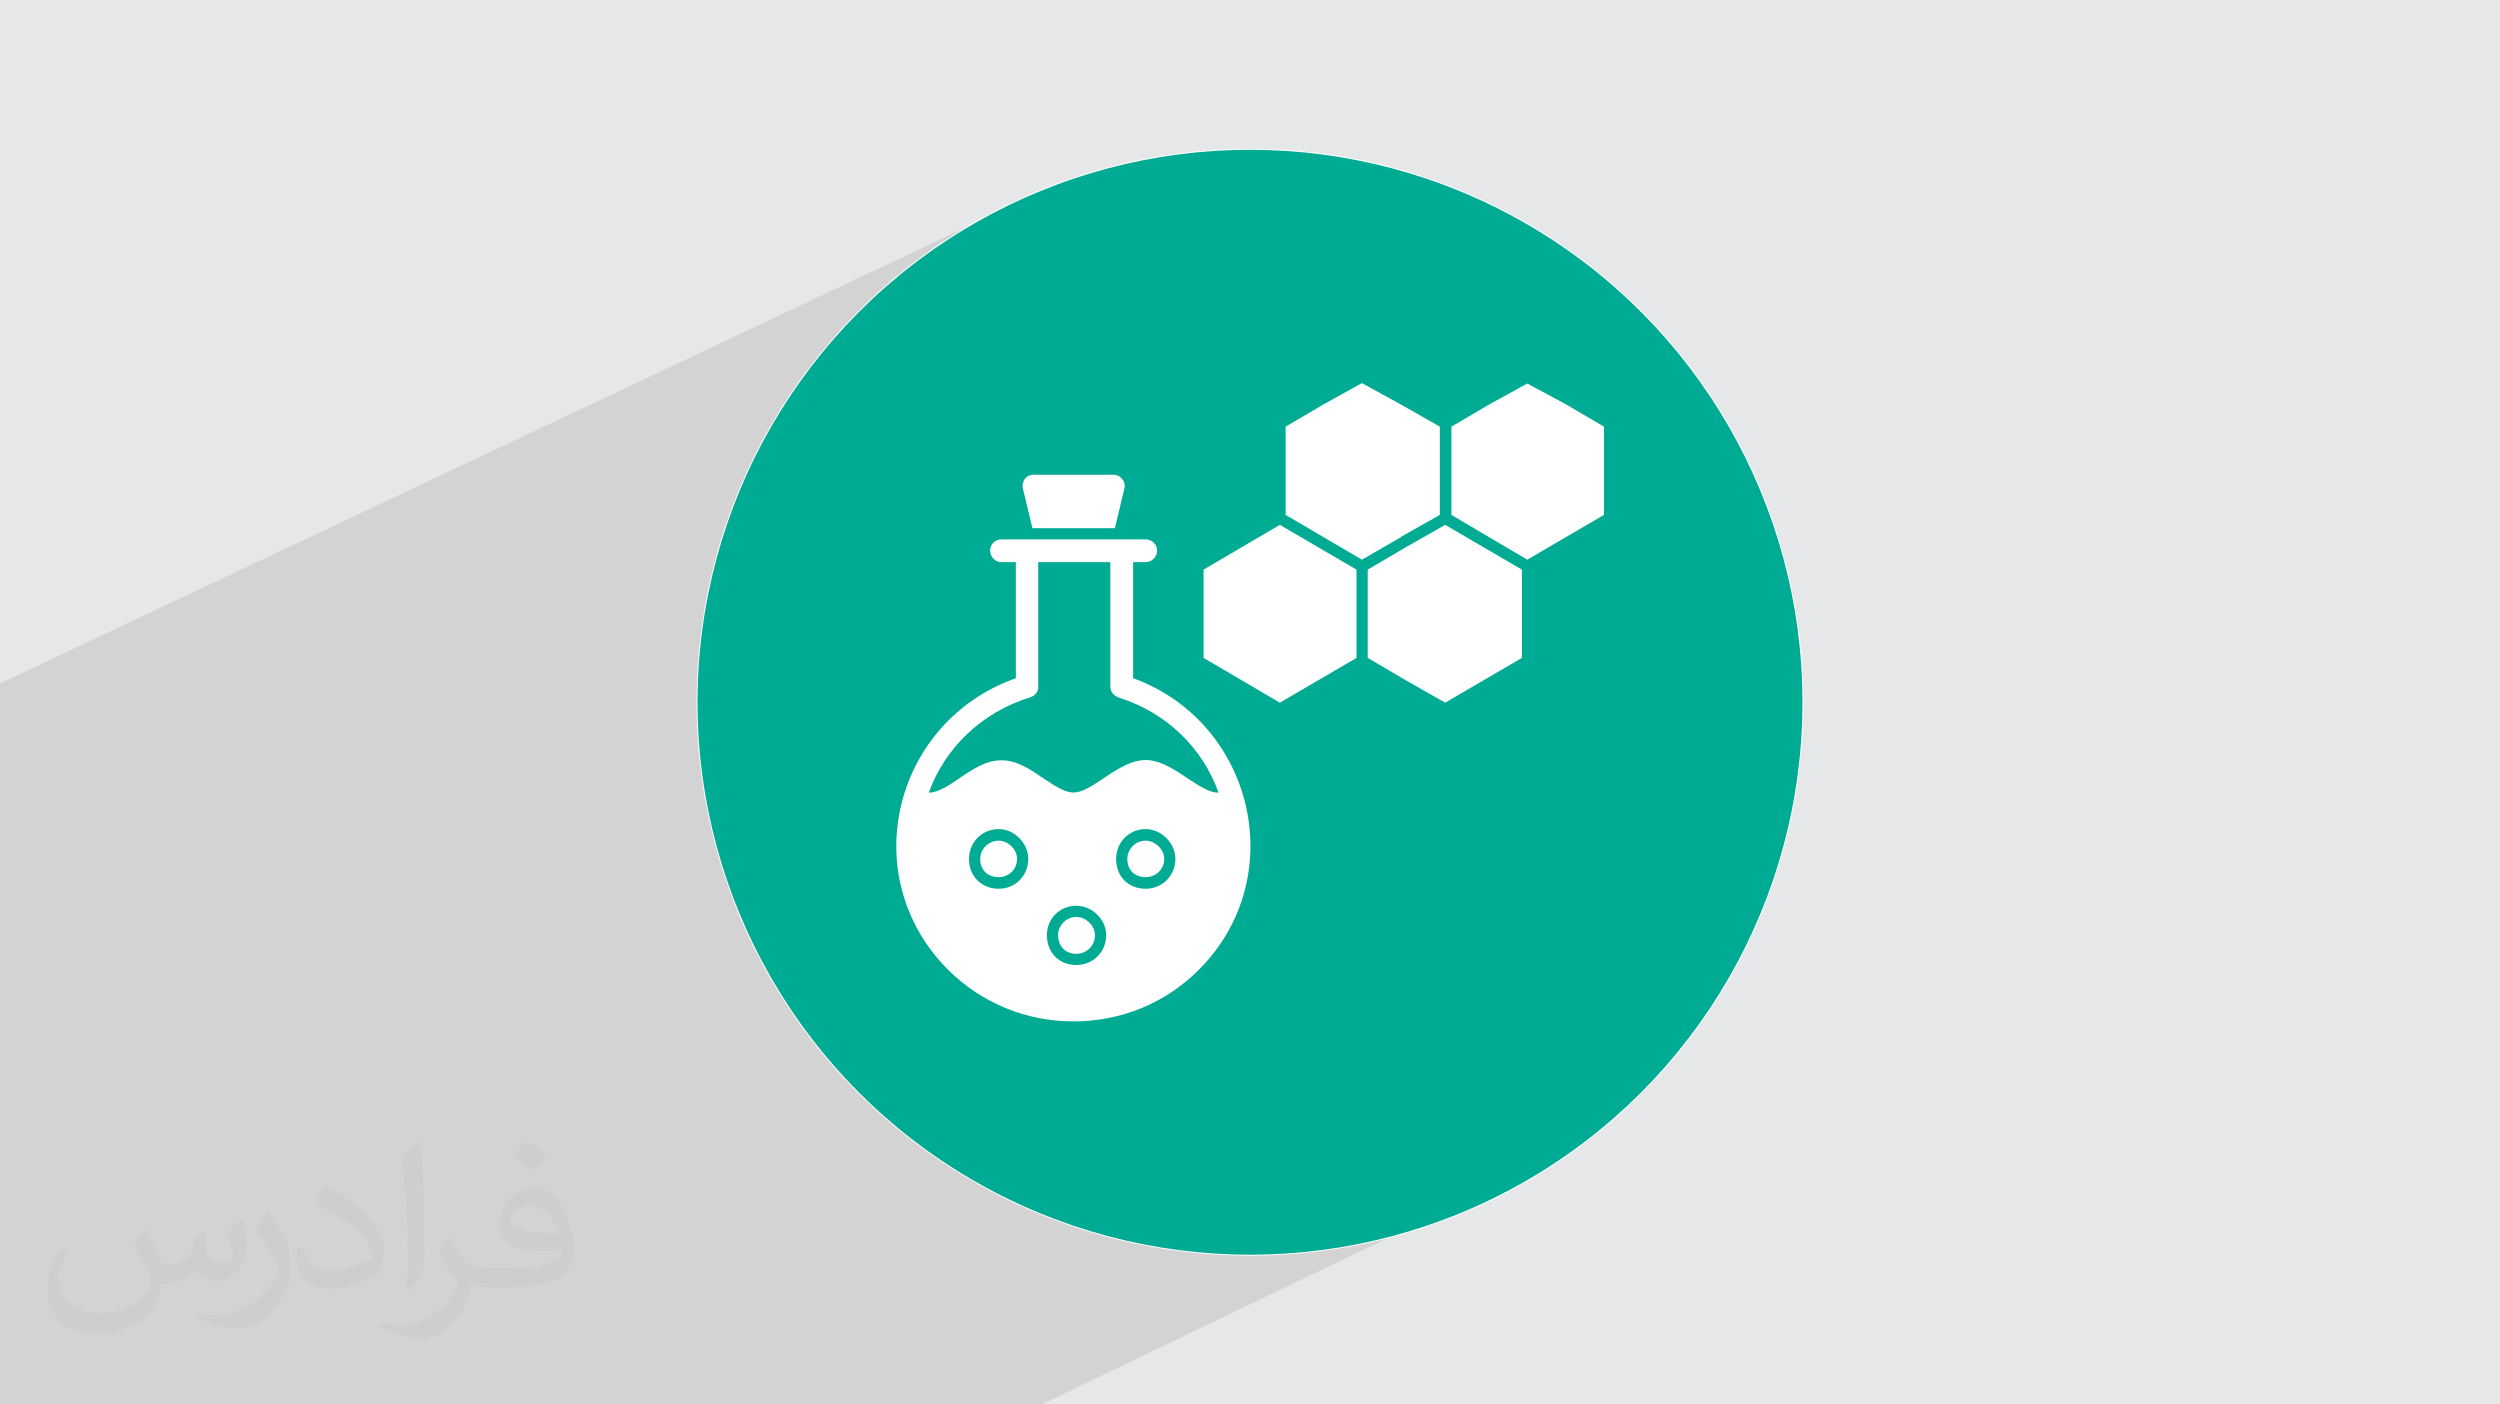 <?xml version="1.0" encoding="UTF-8"?>
<!DOCTYPE svg PUBLIC "-//W3C//DTD SVG 1.0//EN" "http://www.w3.org/TR/2001/REC-SVG-20010904/DTD/svg10.dtd">
<!-- Creator: CorelDRAW -->
<svg xmlns="http://www.w3.org/2000/svg" xml:space="preserve" width="94.192mm" height="52.917mm" version="1.0" style="shape-rendering:geometricPrecision; text-rendering:geometricPrecision; image-rendering:optimizeQuality; fill-rule:evenodd; clip-rule:evenodd"
viewBox="0 0 9404.92 5283.66"
 xmlns:xlink="http://www.w3.org/1999/xlink"
 xmlns:xodm="http://www.corel.com/coreldraw/odm/2003">
 <defs>
  <style type="text/css">
   <![CDATA[
    .fil4 {fill:#00AB94}
    .fil5 {fill:white}
    .fil3 {fill:white}
    .fil2 {fill:#373435;fill-opacity:0.031}
    .fil1 {fill:#2B2A29;fill-opacity:0.102}
    .fil0 {fill:#E6E7E8}
   ]]>
  </style>
 </defs>
 <g id="Layer_x0020_1">
  <polygon class="fil0" points="-0,0 9404.92,0 9404.92,5283.66 -0,5283.66 "/>
  <polygon class="fil1" points="5558.94,3570.18 5957.14,4303.57 3917.97,5283.66 -0,5283.66 -0,2571.17 4007.12,678.67 "/>
  <path class="fil2" d="M548.54 4627.69c17.95,27.21 29.6,53.36 40.96,82.43 8.45,16.91 12.93,48.09 52.57,48.09 11.61,0 28.28,-3.42 43.06,-11.61 16.63,-8.73 29.32,-21.94 35.94,-42l15.85 -53.36 38.57 -19.02 2.64 2.64c-5.27,20.09 -6.59,39.36 -6.59,54.43 0,44.63 38.57,61.56 69.22,61.56 17.95,0 34.09,-8.73 34.09,-25.11 0,-21.13 -8.98,-57.06 -20.62,-89.29 17.95,-17.95 35.94,-35.94 56.53,-50.47l3.17 1.6c8.98,38.04 14,75.56 14,100.66 0,24.57 -10.83,51.79 -19.81,69.49 -18.49,34.87 -51.25,62.62 -90.87,62.62 -30.1,0 -63.65,-15.07 -86.66,-43.06l-1.32 0c-21.66,26.96 -55.22,51.25 -108.86,51.25l-16.63 0c-2.64,35.41 -10.29,60.49 -21.94,82.95 -31.95,62.34 -126.81,106.47 -216.1,106.47 -124.17,0 -186.51,-71.59 -186.51,-166.96 0,-58.91 19.27,-113.6 48.88,-152.42l24.29 10.04c-18.49,35.41 -30.91,68.68 -30.91,101.45 0,89.29 72.66,131.83 156.4,131.83 77.68,0 173.83,-49.41 191.28,-106.72 -6.59,-62.62 -30.1,-91.93 -66.04,-148.99 10.83,-19.02 24.83,-38.04 42.28,-58.38l3.17 0 0 0 0 0 -0.02 -0.09zm1432.13 -336.04c26.15,16.39 51.79,35.66 76.87,57.85 -14,19.81 -31.45,37.79 -53.11,53.64 -25.11,-20.34 -50.19,-37.79 -75.84,-56.27 17.42,-19.55 34.62,-38.29 52.04,-55.22l0 0 0 0 0 0 0 0 0 0 0.03 0zm13.47 244.11c-42.28,0 -76.87,27.75 -76.87,48.34 0,44.13 84.53,57.85 185.72,57.31 -12.68,-51.79 -57.06,-105.68 -108.86,-105.68l0.01 0.03zm-94.86 236.19c54.96,0 103.04,-1.6 139.74,-10.83 40.96,-10.29 75.56,-30.91 75.56,-45.17 0,-3.7 0,-8.19 -1.32,-11.89 -22.98,2.11 -49.41,2.11 -72.38,2.11 -74.49,0 -131.55,-16.91 -154.02,-58.66 -5.55,-11.61 -9.51,-24.57 -9.51,-39.36 0,-40.43 17.42,-79.79 48.09,-107 25.61,-22.45 53.89,-36.44 82.67,-36.44 52.04,0 93.51,41.75 122.57,107.54 15.85,35.94 26.68,77.4 26.68,129.72 0,34.87 -9.51,64.19 -31.17,85.85 -40.43,39.11 -114.92,53.89 -229.04,53.89l-51.79 0 0 0 -13.47 0c-28.28,0 -48.62,-5.02 -64.72,-17.42l-2.64 0c0.79,6.59 1.32,12.93 1.32,19.02 0,25.61 -8.45,58.38 -25.61,84.53 -50.72,75.3 -105.68,108.04 -153.24,108.04 -48.09,0 -107,-18.49 -160.11,-42.54l9.51 -18.49c17.17,7.13 40.96,11.89 73.7,11.89 85.85,0 198.66,-82.43 212.66,-163 -3.17,-6.59 -8.98,-15.32 -17.17,-24.57 -25.11,-29.85 -40.96,-54.68 -55.75,-80.83 12.68,-25.11 24.29,-45.17 35.13,-63.4l4.49 -0.53c36.72,74.77 69.99,117.55 144.23,117.55l11.61 0 0 0 53.89 0 0 0 0 0 0 0 0 0 0 0 0.09 0.01zm-371.98 79c6.34,-34.34 6.87,-72.91 6.87,-108.86l0 -53.36c0,-99.6 -12.68,-244.36 -22.98,-338.68 17.95,-19.27 43.06,-42 62.87,-57.31l5.81 1.6c13.47,118.62 16.63,256 16.63,383.06 0,33.3 -1.32,65.79 -4.49,89.55 -1.85,30.1 -19.27,52.83 -56.53,87.7l-8.19 -3.7zm-382.8 -157.19c1.85,46.77 24.83,83.49 105.15,83.49 49.93,0 92.19,-12.93 138.96,-35.13 8.45,-3.7 12.93,-8.73 12.93,-12.93 0,-29.32 -22.45,-68.15 -60.23,-103.55 -36.72,-33.3 -85.34,-62.62 -130.76,-82.18 -15.6,-6.59 -20.62,-13.47 -20.62,-20.09 0,-13.47 17.95,-41.75 32.77,-62.09l5.02 -0.53c52.04,27.21 110.17,67.64 153.24,112.53 39.11,41.47 63.4,83.49 63.4,129.19 0,33.81 -10.29,65.51 -26.96,95.11 -57.06,28.79 -117.83,50.72 -178.06,50.72 -73.17,0 -123.1,-34.34 -123.1,-114.92 0,-8.73 0,-22.19 3.17,-39.64l25.11 0 0 0 0 0 0 0 0 0 0 0 -0.02 0zm-132.37 -132.9l45.45 73.45c16.63,27.21 32.23,56.81 32.23,103.55l0 59.7c0,48.34 -30.91,100.13 -80.83,151.38 -39.11,34.62 -73.7,49.41 -105.68,49.41 -47.55,0 -101.98,-14.79 -164.85,-41.75l7.13 -18.49c19.81,5.27 42.79,9.77 71.06,9.77 90.36,-0.53 182.8,-66.57 225.08,-147.15 5.02,-9.26 6.87,-17.95 6.87,-24.04 0,-9.26 -5.02,-19.55 -8.98,-28.79 -22.98,-43.31 -48.62,-82.95 -76.87,-119.68 14.79,-23.25 29.6,-45.7 45.7,-67.9l3.7 0.53 0 0 0 0 0 0 0 0 0 0 -0.02 0.01z"/>
  <circle class="fil3" cx="4702.46" cy="2641.83" r="2082.1"/>
  <g id="_3131232835952">
   <g id="Layer_x0020_1_1">
    <circle class="fil4" cx="4702.46" cy="2641.83" r="2078.38"/>
    <path class="fil5" d="M4309.55 2114.83l-46.77 0 0 436.57c455.27,165.27 594.04,751.52 246.35,1097.66 -124.73,124.73 -291.57,193.34 -470.88,193.34 -177.74,0 -344.58,-68.61 -470.87,-193.34 -350.82,-350.82 -207.38,-933.95 254.15,-1097.66l0 -436.57 -54.57 0c-23.39,0 -42.1,-20.27 -42.1,-43.65 0,-23.39 18.7,-42.1 42.1,-42.1l279.09 0 173.07 0 90.43 0c23.39,0 43.65,18.7 43.65,42.1 0,23.38 -20.26,43.65 -43.65,43.65zm1150.68 -177.74l285.33 168.39 288.44 -168.39 0 -332.11 -143.44 -84.2 -145 -77.95 -141.89 77.95 -143.44 84.2 0 332.11zm-314.95 205.81l0 332.1 143.44 84.2 148.12 84.19 288.45 -168.39 0 -332.11 -288.45 -168.4 -148.12 84.2 -143.44 84.19zm-330.55 -168.4l-286.89 168.4 0 332.1 286.89 168.4 288.44 -168.4 0 -332.1 -288.44 -168.4zm21.83 -369.52l0 332.1 286.9 168.4 143.44 -82.63c1.56,-1.57 3.12,-1.57 3.12,-3.13l146.56 -82.63 0 -332.11 -148.12 -84.19 -145 -79.52 -143.45 79.52 -143.44 84.2zm-952.66 381.99l-35.87 -149.67c-3.12,-12.47 0,-26.51 7.8,-35.87 7.8,-10.91 20.27,-15.59 34.31,-15.59l297.8 0c12.47,0 24.95,4.67 32.75,15.59 9.36,9.36 12.47,23.38 9.36,35.87l-35.87 149.67 -310.28 0zm293.13 127.86l-271.3 0 0 463.08c3.13,20.26 -9.36,38.97 -29.63,45.21 -182.42,56.14 -321.18,190.22 -381.99,358.61l1.56 0c32.74,0 73.28,-26.5 112.26,-53.01 49.89,-34.3 101.35,-68.6 159.04,-68.6 59.25,0 109.14,34.3 159.03,68.6 106.03,70.16 118.5,70.16 224.53,0 135.64,-93.55 183.98,-91.99 318.07,0 40.54,26.51 82.63,54.58 115.38,53.01 -59.25,-166.83 -194.89,-300.91 -374.2,-357.05 -18.7,-6.23 -32.74,-21.83 -32.74,-42.1l0 -467.75zm-127.85 1515.53c62.37,0 112.26,-48.34 112.26,-112.26 0,-59.25 -53.02,-110.7 -112.26,-110.7 -62.37,0 -110.7,48.34 -110.7,110.7 0,65.48 45.21,112.26 110.7,112.26zm0 -180.87c35.86,0 70.16,32.74 70.16,68.6 0,38.98 -31.19,70.16 -70.16,70.16 -40.54,0 -68.61,-28.07 -68.61,-70.16 0,-37.41 31.18,-68.6 68.61,-68.6zm260.38 -106.03c63.92,0 112.26,-49.89 112.26,-112.26 0,-59.25 -53.01,-112.26 -112.26,-112.26 -62.37,0 -110.7,49.89 -110.7,112.26 0,65.49 45.22,112.26 110.7,112.26zm0 -180.87c35.87,0 70.16,32.75 70.16,68.61 0,38.98 -31.18,68.61 -70.16,68.61 -40.54,0 -68.6,-26.51 -68.6,-68.61 0,-37.41 31.18,-68.61 68.6,-68.61zm-551.94 180.87c62.37,0 110.7,-49.89 110.7,-112.26 0,-59.25 -53.02,-112.26 -110.7,-112.26 -63.92,0 -112.26,49.89 -112.26,112.26 0,65.49 46.78,112.26 112.26,112.26zm0 -180.87c34.3,0 68.61,32.75 68.61,68.61 0,38.98 -31.19,68.61 -68.61,68.61 -42.1,0 -70.16,-26.51 -70.16,-68.61 0,-37.41 31.18,-68.61 70.16,-68.61z"/>
   </g>
  </g>
 </g>
</svg>
